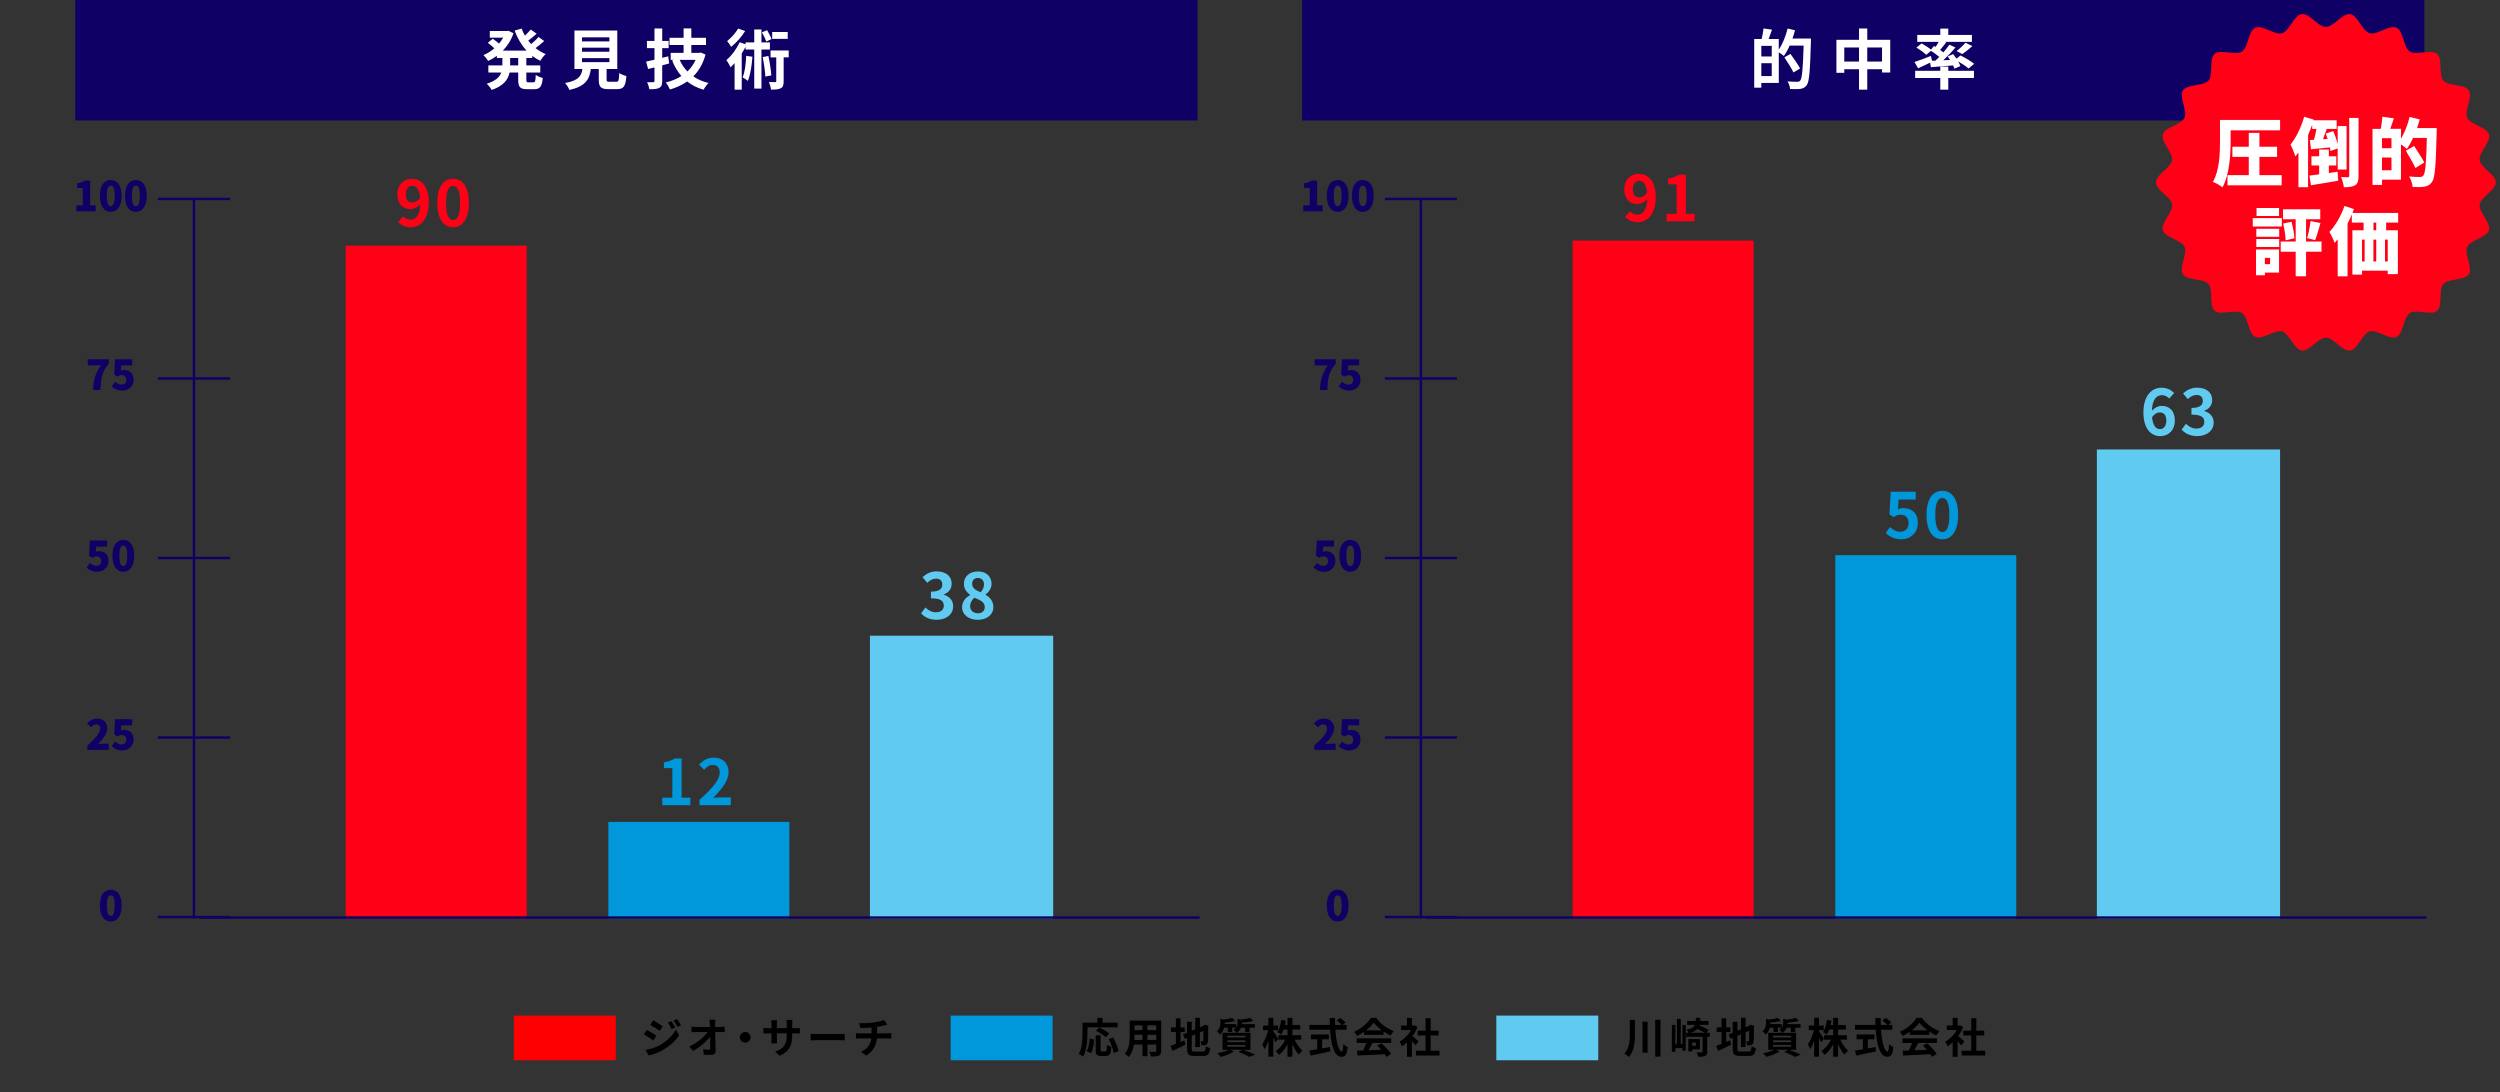 <?xml version="1.0" encoding="UTF-8"?><svg id="_レイヤー_1" xmlns="http://www.w3.org/2000/svg" width="1030.33" height="450.19" viewBox="0 0 1030.33 450.19"><rect x="0" y="0" width="1030.33" height="450.19" fill="#333333" stroke="none"/><defs><style>.cls-1{fill:#ff0017;}.cls-2{fill:#60caf0;}.cls-3{fill:#0097db;}.cls-4{fill:#fff;}.cls-5{fill:red;}.cls-6{fill:none;stroke:#0e0065;stroke-miterlimit:10;}.cls-7{fill:#0e0065;}</style></defs><path class="cls-7" d="M41.6,150.59h-5.44v-2.52h8.67v1.84c-2.92,3.48-3.23,5.86-3.45,10.81h-3.04c.24-4.16.88-6.83,3.26-10.13Z"/><path class="cls-7" d="M46.07,159.21l1.38-1.9c.71.68,1.6,1.21,2.6,1.21,1.22,0,1.99-.66,1.99-1.97s-.77-1.95-1.85-1.95c-.7,0-1.04.14-1.78.61l-1.33-.87.32-6.26h7.1v2.52h-4.5l-.19,2.14c.46-.19.83-.25,1.31-.25,2.14,0,3.94,1.26,3.94,3.99s-2.14,4.49-4.57,4.49c-2.02,0-3.42-.76-4.42-1.75Z"/><path class="cls-7" d="M35.72,233.89l1.38-1.9c.71.68,1.6,1.21,2.6,1.21,1.22,0,1.99-.66,1.99-1.97s-.76-1.95-1.85-1.95c-.7,0-1.04.14-1.78.61l-1.33-.87.32-6.26h7.1v2.52h-4.5l-.19,2.14c.46-.19.83-.25,1.31-.25,2.14,0,3.94,1.26,3.94,3.99s-2.14,4.49-4.57,4.49c-2.02,0-3.42-.76-4.42-1.75Z"/><path class="cls-7" d="M46.34,229.01c0-4.35,1.8-6.49,4.47-6.49s4.49,2.18,4.49,6.49-1.82,6.63-4.49,6.63-4.47-2.28-4.47-6.63ZM52.45,229.01c0-3.45-.73-4.16-1.63-4.16s-1.61.71-1.61,4.16.71,4.28,1.61,4.28,1.63-.82,1.63-4.28Z"/><path class="cls-7" d="M36.01,307.3c3.16-2.87,5.29-5.17,5.29-7,0-1.16-.65-1.78-1.65-1.78-.87,0-1.55.58-2.14,1.22l-1.65-1.63c1.24-1.31,2.4-1.95,4.2-1.95,2.45,0,4.15,1.56,4.15,3.98,0,2.18-1.87,4.57-3.81,6.53.63-.09,1.5-.17,2.06-.17h2.33v2.55h-8.77v-1.73Z"/><path class="cls-7" d="M46.07,307.52l1.38-1.9c.71.68,1.6,1.21,2.6,1.21,1.22,0,1.99-.66,1.99-1.97s-.77-1.95-1.85-1.95c-.7,0-1.04.14-1.78.61l-1.33-.87.32-6.26h7.1v2.52h-4.5l-.19,2.14c.46-.19.83-.25,1.31-.25,2.14,0,3.94,1.26,3.94,3.99s-2.14,4.49-4.57,4.49c-2.02,0-3.42-.76-4.42-1.75Z"/><path class="cls-7" d="M41.17,373.17c0-4.35,1.8-6.49,4.47-6.49s4.49,2.18,4.49,6.49-1.82,6.63-4.49,6.63-4.47-2.28-4.47-6.63ZM47.27,373.17c0-3.45-.73-4.16-1.63-4.16s-1.61.71-1.61,4.16.71,4.28,1.61,4.28,1.63-.82,1.63-4.28Z"/><path class="cls-7" d="M31.44,84.64h2.69v-7.19h-2.33v-1.87c1.36-.26,2.24-.59,3.13-1.14h2.23v10.2h2.28v2.45h-7.99v-2.45Z"/><path class="cls-7" d="M41.17,80.69c0-4.35,1.8-6.49,4.47-6.49s4.49,2.18,4.49,6.49-1.82,6.63-4.49,6.63-4.47-2.28-4.47-6.63ZM47.27,80.69c0-3.45-.73-4.16-1.63-4.16s-1.61.71-1.61,4.16.71,4.28,1.61,4.28,1.63-.82,1.63-4.28Z"/><path class="cls-7" d="M51.52,80.69c0-4.35,1.8-6.49,4.47-6.49s4.49,2.18,4.49,6.49-1.82,6.63-4.49,6.63-4.47-2.28-4.47-6.63ZM57.62,80.69c0-3.45-.73-4.16-1.63-4.16s-1.61.71-1.61,4.16.71,4.28,1.61,4.28,1.63-.82,1.63-4.28Z"/><line class="cls-6" x1="79.94" y1="378.65" x2="79.94" y2="81.65"/><line class="cls-6" x1="65.07" y1="303.96" x2="94.8" y2="303.96"/><line class="cls-6" x1="65.07" y1="377.95" x2="94.8" y2="377.95"/><line class="cls-6" x1="65.07" y1="229.98" x2="94.8" y2="229.98"/><line class="cls-6" x1="65.07" y1="155.99" x2="94.8" y2="155.99"/><line class="cls-6" x1="65.07" y1="82" x2="94.8" y2="82"/><rect class="cls-2" x="358.53" y="261.99" width="75.52" height="116.66"/><rect class="cls-3" x="250.72" y="338.74" width="74.6" height="39.91"/><rect class="cls-1" x="142.46" y="101.23" width="74.6" height="277.42"/><path class="cls-1" d="M166.07,89.19c.7.75,1.9,1.35,3.04,1.35,2.16,0,3.95-1.64,4.11-6.47-.99,1.3-2.63,2.11-3.95,2.11-3.2,0-5.51-1.98-5.51-6.06s2.76-6.42,6.06-6.42c3.64,0,6.92,2.86,6.92,9.54,0,7.28-3.56,10.43-7.38,10.43-2.39,0-4.13-1.01-5.28-2.18l2-2.29ZM173.17,81.38c-.34-3.51-1.66-4.81-3.3-4.81-1.43,0-2.6,1.17-2.6,3.54s1.07,3.33,2.73,3.33c1.04,0,2.24-.57,3.17-2.05Z"/><path class="cls-1" d="M180.21,83.59c0-6.66,2.6-9.91,6.53-9.91s6.5,3.28,6.5,9.91-2.6,10.06-6.5,10.06-6.53-3.43-6.53-10.06ZM189.63,83.59c0-5.38-1.25-6.94-2.89-6.94s-2.91,1.56-2.91,6.94,1.25,7.07,2.91,7.07,2.89-1.66,2.89-7.07Z"/><line class="cls-6" x1="82.06" y1="378.15" x2="494.39" y2="378.15"/><path class="cls-3" d="M272.96,328.75h4.13v-12.17h-3.48v-2.37c1.92-.36,3.25-.86,4.47-1.61h2.83v16.15h3.61v3.09h-11.57v-3.09Z"/><path class="cls-3" d="M288.3,329.63c5.23-4.68,8.32-8.29,8.32-11.26,0-1.95-1.07-3.12-2.89-3.12-1.4,0-2.57.91-3.54,1.98l-2.08-2.08c1.77-1.87,3.48-2.91,6.11-2.91,3.64,0,6.06,2.34,6.06,5.93s-2.89,7.23-6.4,10.66c.96-.1,2.24-.21,3.12-.21h4.19v3.22h-12.9v-2.21Z"/><path class="cls-2" d="M379.61,252.78l1.79-2.42c1.14,1.12,2.55,1.98,4.29,1.98,1.95,0,3.28-.96,3.28-2.68,0-1.9-1.12-3.07-5.3-3.07v-2.76c3.54,0,4.68-1.22,4.68-2.94,0-1.51-.94-2.39-2.57-2.42-1.38.03-2.5.68-3.64,1.72l-1.95-2.34c1.66-1.46,3.51-2.37,5.77-2.37,3.72,0,6.24,1.82,6.24,5.12,0,2.08-1.17,3.59-3.22,4.39v.13c2.18.6,3.85,2.21,3.85,4.73,0,3.54-3.09,5.59-6.76,5.59-3.04,0-5.1-1.14-6.45-2.68Z"/><path class="cls-2" d="M396.51,250.31c0-2.47,1.51-4.06,3.3-5.02v-.13c-1.48-1.07-2.55-2.52-2.55-4.58,0-3.09,2.44-5.07,5.8-5.07s5.59,2.05,5.59,5.12c0,1.9-1.2,3.48-2.47,4.39v.13c1.77.96,3.22,2.52,3.22,5.15,0,2.91-2.57,5.15-6.47,5.15-3.67,0-6.42-2.13-6.42-5.15ZM405.85,250.18c0-2-1.77-2.83-4.26-3.85-1.04.83-1.77,2.13-1.77,3.56,0,1.74,1.43,2.86,3.22,2.86,1.61,0,2.81-.91,2.81-2.57ZM405.54,240.87c0-1.56-.94-2.68-2.55-2.68-1.3,0-2.34.86-2.34,2.39,0,1.82,1.48,2.7,3.51,3.51.94-.99,1.38-2.08,1.38-3.22Z"/><rect class="cls-2" x="864.18" y="185.24" width="75.52" height="193.41"/><rect class="cls-3" x="756.38" y="228.8" width="74.6" height="149.85"/><path class="cls-7" d="M547.25,150.59h-5.44v-2.52h8.67v1.84c-2.92,3.48-3.23,5.86-3.45,10.81h-3.04c.24-4.16.88-6.83,3.26-10.13Z"/><path class="cls-7" d="M551.73,159.21l1.38-1.9c.71.68,1.6,1.21,2.6,1.21,1.22,0,1.99-.66,1.99-1.97s-.77-1.95-1.85-1.95c-.7,0-1.04.14-1.78.61l-1.33-.87.32-6.26h7.1v2.52h-4.5l-.19,2.14c.46-.19.83-.25,1.31-.25,2.14,0,3.94,1.26,3.94,3.99s-2.14,4.49-4.57,4.49c-2.02,0-3.42-.76-4.42-1.75Z"/><path class="cls-7" d="M541.37,233.89l1.38-1.9c.71.68,1.6,1.21,2.6,1.21,1.22,0,1.99-.66,1.99-1.97s-.76-1.95-1.85-1.95c-.7,0-1.04.14-1.78.61l-1.33-.87.32-6.26h7.1v2.52h-4.5l-.19,2.14c.46-.19.83-.25,1.31-.25,2.14,0,3.94,1.26,3.94,3.99s-2.14,4.49-4.57,4.49c-2.02,0-3.42-.76-4.42-1.75Z"/><path class="cls-7" d="M552,229.01c0-4.35,1.8-6.49,4.47-6.49s4.49,2.18,4.49,6.49-1.82,6.63-4.49,6.63-4.47-2.28-4.47-6.63ZM558.1,229.01c0-3.45-.73-4.16-1.63-4.16s-1.61.71-1.61,4.16.71,4.28,1.61,4.28,1.63-.82,1.63-4.28Z"/><path class="cls-7" d="M541.66,307.3c3.16-2.87,5.29-5.17,5.29-7,0-1.16-.65-1.78-1.65-1.78-.87,0-1.55.58-2.14,1.22l-1.65-1.63c1.24-1.31,2.4-1.95,4.2-1.95,2.45,0,4.15,1.56,4.15,3.98,0,2.18-1.87,4.57-3.81,6.53.63-.09,1.5-.17,2.06-.17h2.33v2.55h-8.77v-1.73Z"/><path class="cls-7" d="M551.73,307.52l1.38-1.9c.71.68,1.6,1.21,2.6,1.21,1.22,0,1.99-.66,1.99-1.97s-.77-1.95-1.85-1.95c-.7,0-1.04.14-1.78.61l-1.33-.87.32-6.26h7.1v2.52h-4.5l-.19,2.14c.46-.19.83-.25,1.31-.25,2.14,0,3.94,1.26,3.94,3.99s-2.14,4.49-4.57,4.49c-2.02,0-3.42-.76-4.42-1.75Z"/><path class="cls-7" d="M546.82,373.17c0-4.35,1.8-6.49,4.47-6.49s4.49,2.18,4.49,6.49-1.82,6.63-4.49,6.63-4.47-2.28-4.47-6.63ZM552.92,373.17c0-3.45-.73-4.16-1.63-4.16s-1.61.71-1.61,4.16.71,4.28,1.61,4.28,1.63-.82,1.63-4.28Z"/><path class="cls-7" d="M537.1,84.64h2.69v-7.19h-2.33v-1.87c1.36-.26,2.24-.59,3.13-1.14h2.23v10.2h2.28v2.45h-7.99v-2.45Z"/><path class="cls-7" d="M546.82,80.69c0-4.35,1.8-6.49,4.47-6.49s4.49,2.18,4.49,6.49-1.82,6.63-4.49,6.63-4.47-2.28-4.47-6.63ZM552.92,80.69c0-3.45-.73-4.16-1.63-4.16s-1.61.71-1.61,4.16.71,4.28,1.61,4.28,1.63-.82,1.63-4.28Z"/><path class="cls-7" d="M557.17,80.69c0-4.35,1.8-6.49,4.47-6.49s4.49,2.18,4.49,6.49-1.82,6.63-4.49,6.63-4.47-2.28-4.47-6.63ZM563.28,80.69c0-3.45-.73-4.16-1.63-4.16s-1.61.71-1.61,4.16.71,4.28,1.61,4.28,1.63-.82,1.63-4.28Z"/><line class="cls-6" x1="585.59" y1="378.65" x2="585.59" y2="81.65"/><line class="cls-6" x1="570.73" y1="303.96" x2="600.46" y2="303.96"/><line class="cls-6" x1="570.73" y1="377.95" x2="600.46" y2="377.95"/><line class="cls-6" x1="570.73" y1="229.98" x2="600.46" y2="229.98"/><line class="cls-6" x1="570.73" y1="155.99" x2="600.46" y2="155.99"/><line class="cls-6" x1="570.73" y1="82" x2="600.46" y2="82"/><rect class="cls-1" x="648.11" y="99.15" width="74.6" height="279.49"/><path class="cls-1" d="M671.73,87.11c.7.75,1.9,1.35,3.04,1.35,2.16,0,3.95-1.64,4.11-6.47-.99,1.3-2.63,2.11-3.95,2.11-3.2,0-5.51-1.98-5.51-6.06s2.76-6.42,6.06-6.42c3.64,0,6.92,2.86,6.92,9.54,0,7.28-3.56,10.43-7.38,10.43-2.39,0-4.13-1.01-5.28-2.18l2-2.29ZM678.83,79.31c-.34-3.51-1.66-4.81-3.3-4.81-1.43,0-2.6,1.17-2.6,3.54s1.07,3.33,2.73,3.33c1.04,0,2.24-.57,3.17-2.05Z"/><path class="cls-1" d="M686.86,88.13h4.13v-12.17h-3.48v-2.37c1.92-.36,3.25-.86,4.47-1.61h2.83v16.15h3.61v3.09h-11.57v-3.09Z"/><path class="cls-3" d="M777.16,219.64l1.77-2.44c1.09,1.07,2.44,1.95,4.24,1.95,2,0,3.41-1.27,3.41-3.54s-1.3-3.48-3.25-3.48c-1.14,0-1.77.29-2.89,1.01l-1.74-1.14.52-9.33h10.3v3.2h-6.99l-.36,4.08c.75-.36,1.43-.55,2.31-.55,3.22,0,5.93,1.92,5.93,6.11s-3.17,6.76-6.73,6.76c-3.04,0-5.07-1.2-6.5-2.63Z"/><path class="cls-3" d="M793.98,212.2c0-6.66,2.6-9.91,6.53-9.91s6.5,3.28,6.5,9.91-2.6,10.06-6.5,10.06-6.53-3.43-6.53-10.06ZM803.39,212.2c0-5.38-1.25-6.94-2.89-6.94s-2.91,1.56-2.91,6.94,1.25,7.07,2.91,7.07,2.89-1.66,2.89-7.07Z"/><path class="cls-2" d="M894.01,164.25c-.68-.78-1.85-1.4-2.96-1.4-2.21,0-4.03,1.66-4.19,6.47,1.04-1.27,2.7-2.05,3.95-2.05,3.22,0,5.51,1.92,5.51,6.06s-2.76,6.42-6.03,6.42c-3.67,0-6.92-2.94-6.92-9.72,0-7.18,3.56-10.24,7.44-10.24,2.34,0,4.06.99,5.23,2.18l-2.03,2.29ZM892.81,173.32c0-2.29-1.07-3.35-2.73-3.35-1.04,0-2.18.55-3.15,2.03.36,3.51,1.66,4.86,3.28,4.86,1.43,0,2.6-1.2,2.6-3.54Z"/><path class="cls-2" d="M899.11,177.07l1.79-2.42c1.14,1.12,2.55,1.98,4.29,1.98,1.95,0,3.28-.96,3.28-2.68,0-1.9-1.12-3.07-5.3-3.07v-2.76c3.54,0,4.68-1.22,4.68-2.94,0-1.51-.94-2.39-2.57-2.42-1.38.03-2.5.68-3.64,1.72l-1.95-2.34c1.66-1.46,3.51-2.37,5.77-2.37,3.72,0,6.24,1.82,6.24,5.12,0,2.08-1.17,3.59-3.22,4.39v.13c2.18.6,3.85,2.21,3.85,4.73,0,3.54-3.09,5.59-6.76,5.59-3.04,0-5.1-1.14-6.45-2.68Z"/><line class="cls-6" x1="587.72" y1="378.15" x2="1000.04" y2="378.15"/><rect class="cls-7" x="536.65" width="462.51" height="49.65"/><path class="cls-4" d="M746.36,15.9s0,1.08-.03,1.46c-.35,12.07-.65,16.36-1.75,17.79-.76,1-1.51,1.3-2.59,1.48-1.03.14-2.65.11-4.24.05-.05-.89-.49-2.24-1.05-3.13,1.73.16,3.32.16,4.02.16.54,0,.84-.11,1.19-.46.78-.86,1.13-4.91,1.43-14.44h-5.78c-.7,1.62-1.54,3.1-2.38,4.26-.43-.41-1.35-1.03-2.08-1.51v12.61h-7.21v1.97h-2.92v-20.06h3.05c.35-1.35.67-3.08.78-4.35l3.51.49c-.46,1.35-.94,2.7-1.4,3.86h4.18v4.37c1.57-2.27,2.86-5.53,3.64-8.69l3.05.7c-.27,1.16-.65,2.29-1.05,3.43h7.61ZM730.19,18.89h-4.29v4.37h4.29v-4.37ZM730.19,31.34v-5.29h-4.29v5.29h4.29ZM739.15,29.88c-.76-1.62-2.43-4.26-3.75-6.24l2.51-1.43c1.35,1.86,3.13,4.43,3.97,5.99l-2.73,1.67Z"/><path class="cls-4" d="M779.03,16.41v13.47h-3.37v-1.35h-6.1v8.42h-3.4v-8.42h-6.07v1.48h-3.24v-13.6h9.31v-4.67h3.4v4.67h9.47ZM766.15,25.37v-5.8h-6.07v5.8h6.07ZM775.65,25.37v-5.8h-6.1v5.8h6.1Z"/><path class="cls-4" d="M797.69,24.97c.51-.49,1.03-1,1.54-1.51-.97-.84-2.27-1.78-3.4-2.51l-1.97,1.65c-.84-.86-2.62-2.16-4.05-2.97l2.13-1.75c1.24.67,2.89,1.73,3.89,2.56l1.24-1.51.65.41c.46-.67.89-1.4,1.27-2.08h-8.83v-2.86h9.5v-2.62h3.29v2.62h9.74v2.86h-11.17l.59.22c-.84,1.08-1.73,2.19-2.51,3.1.49.35.94.67,1.35,1,.94-1.11,1.78-2.19,2.46-3.16l2.51,1.16c-1.48,1.75-3.29,3.64-5.02,5.26l2.78-.13c-.3-.51-.65-1-.97-1.46l2.27-.94c.43.57.92,1.21,1.35,1.86l1.65-1.32c1.86.92,4.37,2.4,5.64,3.46l-2.32,1.92c-.92-.81-2.65-2-4.29-2.94.4.7.73,1.38.92,1.94l-2.43,1.08c-.13-.4-.32-.86-.57-1.35-3.27.3-6.56.54-9.15.73l-.32-1.86c-1.7.84-3.48,1.67-4.94,2.32l-1.51-2.59c1.7-.54,4.29-1.54,6.77-2.51l.49,2,1.43-.05ZM802.95,29.18h10.58v2.97h-10.58v4.8h-3.29v-4.8h-10.37v-2.97h10.37v-1.73h3.29v1.73ZM806.38,21.03c1.21-.92,2.73-2.32,3.64-3.43l2.86,1.38c-1.38,1.27-2.94,2.48-4.16,3.32l-2.35-1.27Z"/><rect class="cls-7" x="31" width="462.51" height="49.65"/><path class="cls-4" d="M216.92,23.89v3.05h5.75v2.94h-5.75v2.92c0,.97.11,1.13.86,1.13h2.08c.7,0,.84-.54.94-3.08.67.54,1.97,1.08,2.89,1.27-.32,3.56-1.16,4.64-3.54,4.64h-2.94c-2.92,0-3.64-.94-3.64-3.94v-2.94h-3.56c-.59,2.83-2.38,5.51-7.37,7.18-.4-.73-1.38-1.97-2.05-2.56,3.73-1.13,5.34-2.81,6.02-4.62h-5.34v-2.94h5.78v-3.05h-2.27v-.89c-1.13.84-2.35,1.54-3.59,2.13-.43-.73-1.32-1.84-1.94-2.43,1.57-.65,3.1-1.59,4.48-2.78-.7-.7-1.78-1.62-2.67-2.29l2.02-1.67c.81.57,1.84,1.35,2.59,2,.65-.76,1.21-1.57,1.7-2.43h-5.51v-2.75h7.04l.57-.11,2.16,1c-.94,2.83-2.48,5.24-4.4,7.18h9.77c-2.11-2.27-3.72-5.07-4.91-8.26l2.89-.81c.38,1,.81,1.97,1.35,2.89.89-.81,1.78-1.75,2.4-2.51l2.43,1.73c-1.11,1-2.35,2.05-3.46,2.86.38.49.78.94,1.21,1.4,1.08-.92,2.27-2,3.02-2.92l2.35,1.67c-1.11,1-2.4,2.08-3.56,2.92,1.24,1,2.65,1.84,4.18,2.46-.76.65-1.73,1.92-2.21,2.78-1.19-.57-2.29-1.24-3.32-2.02v.86h-2.46ZM213.57,23.89h-3.32v3.05h3.32v-3.05Z"/><path class="cls-4" d="M254.01,33.69c.92,0,1.08-.46,1.21-3.59.67.51,2.11,1.05,2.94,1.27-.35,4.26-1.19,5.37-3.86,5.37h-3.56c-3.21,0-3.97-.97-3.97-3.99v-4.32h-3.27c-.57,4.29-2.16,7.13-8.83,8.64-.3-.86-1.16-2.19-1.78-2.86,5.53-1.03,6.69-2.83,7.15-5.78h-3.29v-15.84h17.65v15.84h-4.4v4.29c0,.86.16.97,1.19.97h2.81ZM239.87,17.06h11.28v-1.67h-11.28v1.67ZM239.87,21.32h11.28v-1.67h-11.28v1.67ZM239.87,25.62h11.28v-1.67h-11.28v1.67Z"/><path class="cls-4" d="M275.81,26.15c-.94.27-1.92.54-2.89.78v6.45c0,1.57-.3,2.32-1.21,2.83-.89.49-2.19.57-4.08.57-.13-.81-.54-2.08-.92-2.92,1.05.03,2.16.03,2.51.03.4,0,.51-.13.51-.54v-5.56l-2.62.65-.84-3.05c1-.19,2.16-.46,3.46-.78v-4.78h-3.1v-2.97h3.1v-5.13h3.19v5.13h2.65v2.97h-2.65v4l2.48-.62.4,2.94ZM290.76,22.51c-1.03,3.75-2.75,6.69-5.02,8.96,1.75,1.24,3.83,2.13,6.24,2.73-.67.65-1.59,1.94-2.05,2.78-2.62-.78-4.86-1.89-6.72-3.4-2.11,1.46-4.48,2.54-7.1,3.32-.35-.86-1.13-2.21-1.73-2.92,2.38-.57,4.56-1.43,6.45-2.65-1.59-1.81-2.86-3.94-3.83-6.42l.81-.24h-1.4v-2.89h5.32v-3.24h-5.8v-2.97h5.8v-3.86h3.19v3.86h6.05v2.97h-6.05v3.24h3.24l.57-.14,2.05.86ZM280.12,24.67c.76,1.78,1.84,3.4,3.19,4.78,1.4-1.35,2.56-2.94,3.37-4.78h-6.56Z"/><path class="cls-4" d="M313.82,20.41v16.11h-2.97v-16.11h-3.59v-1.11c-.46.92-1,1.86-1.57,2.75v14.9h-2.94v-10.93c-.57.62-1.11,1.21-1.67,1.73-.3-.67-1.16-2.29-1.73-2.97,2.13-1.78,4.21-4.59,5.48-7.37l2.43.84v-.78h3.59v-5.32h2.97v5.32h3.48v2.94h-3.48ZM307.1,12.79c-1.43,2.35-3.7,4.89-5.78,6.53-.38-.67-1.16-1.86-1.65-2.4,1.73-1.32,3.59-3.46,4.54-5.16l2.89,1.03ZM310.1,23.37c-.27,3.75-.84,7.5-1.89,9.96-.46-.38-1.57-1.13-2.16-1.48.97-2.16,1.32-5.53,1.48-8.85l2.56.38ZM315.79,17.11c-.32-1-1.08-2.59-1.78-3.78l2.13-.89c.7,1.16,1.51,2.67,1.84,3.67l-2.19,1ZM316.68,23.05c.57,2.59,1.05,5.83,1.21,8.02l-2.48.49c-.08-2.16-.57-5.48-1.08-8.04l2.35-.46ZM325.05,23.64h-2.08v9.83c0,1.51-.22,2.38-1.16,2.89-.94.51-2.27.57-4.05.57-.08-.89-.46-2.19-.86-3.13,1.11.05,2.24.05,2.56.05.35,0,.46-.08.46-.43v-9.77h-2.35v-2.86h7.48v2.86ZM324.64,16.01h-6.4v-2.81h6.4v2.81Z"/><rect class="cls-5" x="211.75" y="418.56" width="42.02" height="18.41"/><path d="M270.51,426.85l-1.25,1.92c-.98-.69-2.77-1.84-3.92-2.46l1.24-1.89c1.17.62,3.06,1.8,3.93,2.42ZM271.89,430.76c2.92-1.63,5.33-3.99,6.68-6.44l1.32,2.34c-1.58,2.39-4.02,4.55-6.82,6.19-1.75.98-4.23,1.84-5.74,2.11l-1.29-2.25c1.92-.33,3.99-.91,5.84-1.94ZM273.14,422.96l-1.27,1.89c-.96-.67-2.75-1.82-3.88-2.46l1.24-1.89c1.13.62,3.02,1.84,3.92,2.46ZM278.26,423.49l-1.49.64c-.5-1.08-.89-1.82-1.51-2.7l1.43-.6c.5.72,1.19,1.87,1.58,2.66ZM280.67,422.57l-1.46.65c-.55-1.08-.98-1.75-1.61-2.61l1.46-.6c.53.69,1.2,1.8,1.61,2.56Z"/><path d="M296.87,423.24c.57,0,1.37-.07,1.79-.14v2.28c-.55-.02-1.2-.05-1.67-.05h-2.22c.05,2.51.12,5.38.15,7.7.02,1.1-.62,1.74-1.92,1.74-1.05,0-2.01-.03-2.99-.1l-.19-2.23c.77.14,1.7.21,2.29.21.43,0,.6-.22.6-.72,0-1.15,0-2.87-.03-4.64-1.51,1.98-4.3,4.36-7.01,5.81l-1.58-1.79c3.33-1.58,6.17-4,7.56-5.96h-4.69c-.62,0-1.36.03-1.96.07v-2.29c.5.07,1.32.12,1.91.12h5.69c-.02-.45-.03-.86-.05-1.24-.03-.5-.09-1.13-.17-1.74h2.44c-.07.53-.1,1.2-.1,1.74l.02,1.24h2.15Z"/><path d="M307.11,425.3c1.2,0,2.2,1,2.2,2.2s-1,2.2-2.2,2.2-2.2-1-2.2-2.2,1-2.2,2.2-2.2Z"/><path d="M327.76,423.75c.91,0,1.43-.03,1.89-.12v2.29c-.38-.03-.98-.05-1.89-.05h-1.27v.57c0,4.26-1.03,6.86-5.17,8.68l-1.84-1.74c3.32-1.15,4.78-2.65,4.78-6.86v-.65h-4.07v2.34c0,.76.05,1.46.07,1.8h-2.41c.05-.34.1-1.03.1-1.8v-2.34h-1.46c-.86,0-1.48.03-1.86.07v-2.34c.31.05,1,.15,1.86.15h1.46v-1.7c0-.65-.07-1.22-.1-1.55h2.44c-.05.33-.1.88-.1,1.56v1.68h4.07v-1.8c0-.69-.05-1.25-.1-1.6h2.44c-.03.34-.1.91-.1,1.6v1.8h1.27Z"/><path d="M334.12,426.07c.62.05,1.87.1,2.77.1h9.23c.79,0,1.56-.07,2.01-.1v2.7c-.41-.02-1.29-.09-2.01-.09h-9.23c-.98,0-2.13.03-2.77.09v-2.7Z"/><path d="M365.79,425.9c.36,0,1.19-.07,1.56-.1v2.22c-.46-.03-1.05-.07-1.51-.07h-4.45c-.26,2.89-1.5,5.33-4.4,7.06l-2.18-1.48c2.61-1.2,3.99-3.04,4.31-5.58h-4.73c-.53,0-1.17.03-1.61.07v-2.22c.46.05,1.05.1,1.58.1h4.85v-2.44c-1.65.14-3.45.19-4.6.22l-.53-1.99c1.31.03,3.97,0,5.86-.27,1.72-.24,3.47-.64,4.33-1.03l1.41,1.89c-.58.14-1.03.26-1.32.33-.84.22-1.86.41-2.89.57v2.73h4.33Z"/><rect class="cls-3" x="391.79" y="418.56" width="42.02" height="18.41"/><path d="M448.18,425.8c0,2.77-.26,7.01-1.8,9.69-.38-.34-1.29-.93-1.77-1.15,1.41-2.46,1.53-6.07,1.53-8.54v-4.33h6.12v-1.98h2.13v1.98h6.2v1.94h-12.4v2.39ZM447.87,433.22c.72-1.31,1.08-3.3,1.25-5.21l1.84.4c-.19,1.98-.5,4.24-1.27,5.62l-1.82-.81ZM455.53,433.37c.52,0,.62-.4.69-2.77.43.36,1.27.69,1.8.82-.19,2.94-.7,3.76-2.3,3.76h-1.91c-1.82,0-2.25-.6-2.25-2.51v-6h2.03v5.98c0,.62.07.7.55.7h1.39ZM455.72,427.48c-.82-.81-2.63-1.96-4.04-2.68l1.36-1.36c1.37.67,3.23,1.7,4.16,2.51l-1.48,1.53ZM458.73,427.57c1.01,1.79,2.01,4.05,2.29,5.62l-2.01.82c-.22-1.53-1.12-3.92-2.1-5.74l1.82-.7Z"/><path d="M478.54,433.1c0,1.1-.24,1.65-.93,1.96-.7.34-1.75.38-3.3.36-.07-.55-.4-1.43-.65-1.96.96.05,2.1.03,2.41.03.33,0,.45-.1.45-.41v-2.58h-3.62v4.79h-2.06v-4.79h-3.5c-.31,1.87-.93,3.76-2.16,5.1-.33-.38-1.15-1.08-1.62-1.32,1.87-2.06,2.03-5.12,2.03-7.53v-6.13h12.97v12.47ZM470.82,428.58v-2.11h-3.23v.31c0,.55-.02,1.17-.05,1.8h3.28ZM467.59,422.57v1.99h3.23v-1.99h-3.23ZM476.51,422.57h-3.62v1.99h3.62v-1.99ZM476.51,428.58v-2.11h-3.62v2.11h3.62Z"/><path d="M486.53,429.42c.53-.22,1.06-.45,1.58-.67l.46,1.8c-1.82.91-3.78,1.82-5.36,2.56l-.82-2.06c.62-.22,1.37-.52,2.23-.86v-4.83h-2.01v-1.94h2.01v-3.73h1.91v3.73h1.73v1.94h-1.73v4.05ZM495.7,433.37c.94,0,1.12-.4,1.27-2.15.43.31,1.22.64,1.79.74-.27,2.41-.88,3.23-2.89,3.23h-3.66c-2.32,0-2.99-.64-2.99-3.01v-4.42l-.93.4-.76-1.82,1.68-.7v-4.52h1.96v3.68l1.43-.6v-4.74h1.91v3.92l1.36-.58.36-.24.36-.24,1.43.5-.07.34c0,3.26-.03,5.33-.12,6.03-.05.79-.36,1.2-.88,1.43-.5.22-1.24.24-1.79.24-.05-.52-.21-1.29-.43-1.72.29.03.67.03.82.03.21,0,.31-.07.38-.38.03-.27.05-1.53.05-3.97l-1.48.65v6.07h-1.91v-5.24l-1.43.62v5.29c0,1.01.15,1.17,1.2,1.17h3.32Z"/><path d="M512.39,432.64c1.75.62,3.73,1.44,4.9,2.01l-2.37.91c-.98-.57-2.73-1.37-4.47-2.03l1.55-.89h-5.02l1.56.69c-1.43.93-3.62,1.77-5.36,2.25-.36-.4-1.08-1.13-1.51-1.49,1.67-.31,3.54-.86,4.73-1.44h-2.54v-7.01h5.7c-.26-.43-.83-1.01-1.19-1.25.43-.27.76-.57,1-.86h-1.55v1.79h-1.82v-1.79h-1.51c-.26.98-.74,2.03-1.65,2.85-.27-.38-.93-1.03-1.34-1.27,1.25-1.13,1.46-2.54,1.46-3.68v-1.56l1.31.33c1.34-.15,2.71-.41,3.57-.69l1.25,1.2c-1.24.38-2.87.62-4.36.74v.09c0,.15,0,.34-.02.52h4.72v1.39c.5-.65.6-1.34.6-1.99v-1.56l1.37.33c1.43-.17,2.92-.43,3.85-.7l1.24,1.22c-1.32.38-3.09.6-4.69.74v.09c0,.15,0,.33-.02.5h5.38v1.48h-2.17v1.8h-1.82v-1.8h-1.74c-.29.76-.81,1.49-1.68,2.11h5.6v7.01h-2.97ZM505.83,427.58h7.46v-.74h-7.46v.74ZM505.83,429.49h7.46v-.74h-7.46v.74ZM505.83,431.4h7.46v-.76h-7.46v.76Z"/><path d="M525.62,429.54c-.19-.48-.52-1.22-.86-1.94v7.9h-1.99v-6.67c-.46,1.43-1.01,2.7-1.61,3.59-.19-.58-.64-1.51-.96-2.06,1.03-1.32,1.96-3.75,2.46-5.81h-2.11v-1.89h2.23v-3.2h1.99v3.2h1.96v1.89h-1.96v.5c.5.64,1.75,2.61,2.03,3.11l-1.17,1.37ZM533.58,428.48c.76,1.75,1.96,3.5,3.18,4.54-.46.38-1.15,1.1-1.48,1.6-1-1.03-1.92-2.63-2.65-4.35v5.24h-2.01v-5.09c-.94,1.77-2.15,3.32-3.52,4.31-.31-.46-.95-1.19-1.37-1.56,1.61-.98,3.08-2.78,3.97-4.69h-2.83v-1.84h3.76v-2.35h-1.6c-.29.79-.64,1.51-1.01,2.08-.34-.29-1.15-.79-1.6-1.01.86-1.2,1.36-3.11,1.62-5.03l1.87.33c-.1.62-.21,1.22-.34,1.8h1.06v-2.96h2.01v2.96h3.21v1.84h-3.21v2.35h3.64v1.84h-2.7Z"/><path d="M550.33,424.39c.36,5.02,1.41,8.99,2.66,8.99.36,0,.57-.91.65-3.09.46.48,1.22,1,1.79,1.2-.31,3.25-1,4.04-2.63,4.04-2.94,0-4.23-5.09-4.64-11.13h-8.54v-1.99h8.44c-.03-.93-.05-1.89-.05-2.83h2.2c-.02.95-.02,1.91.02,2.83h2.71c-.46-.58-1.32-1.29-2.01-1.8l1.36-1.12c.77.53,1.79,1.34,2.25,1.91l-1.17,1.01h1.62v1.99h-4.66ZM544.9,432.1c1.05-.19,2.15-.4,3.2-.6l.15,1.82c-2.82.62-5.84,1.25-8.06,1.72l-.57-2.06c.88-.14,2.01-.31,3.25-.52v-4.14h-2.59v-1.98h7.37v1.98h-2.75v3.78Z"/><path d="M562.19,425.25c-.91.65-1.91,1.24-2.9,1.72-.24-.5-.77-1.27-1.2-1.72,2.94-1.29,5.65-3.73,6.94-5.76h2.13c1.82,2.53,4.55,4.48,7.27,5.45-.52.53-.96,1.27-1.32,1.87-.94-.45-1.94-1.01-2.89-1.67v1.36h-8.02v-1.25ZM559.14,427.93h14.21v1.89h-7.7c-.5,1.01-1.07,2.08-1.58,3.04,1.65-.05,3.42-.12,5.17-.19-.53-.62-1.12-1.24-1.68-1.75l1.8-.94c1.53,1.34,3.13,3.13,3.93,4.42l-1.91,1.15c-.17-.33-.41-.69-.69-1.07-4.04.22-8.28.4-11.2.53l-.27-1.99,2.59-.09c.46-.96.94-2.1,1.31-3.11h-3.99v-1.89ZM569.47,424.63c-1.32-1-2.51-2.11-3.3-3.18-.74,1.05-1.84,2.16-3.14,3.18h6.44Z"/><path d="M583.42,430.85c-.36-.48-.95-1.17-1.53-1.8v6.48h-2.03v-5.93c-.69.64-1.41,1.2-2.13,1.65-.17-.55-.65-1.55-.96-1.94,1.87-1.01,3.68-2.82,4.81-4.81h-4.16v-1.84h2.44v-3.16h2.03v3.16h.77l.36-.09,1.15.74c-.52,1.31-1.2,2.54-2.03,3.68.82.67,2.15,1.86,2.51,2.2l-1.24,1.67ZM593.27,433.03v1.99h-9.72v-1.99h3.97v-6.29h-3.26v-1.98h3.26v-5.14h2.1v5.14h3.25v1.98h-3.25v6.29h3.66Z"/><rect class="cls-2" x="616.68" y="418.56" width="42.02" height="18.41"/><path d="M673.81,420.33v5.93c0,3.33-.26,6.82-2.54,9.42-.4-.46-1.22-1.15-1.75-1.48,1.96-2.23,2.18-5.12,2.18-7.96v-5.91h2.11ZM679.03,421.07v12.78h-2.1v-12.78h2.1ZM684.33,420.3v15.17h-2.16v-15.17h2.16Z"/><path d="M693.37,422.4h1.39v10.64h-1.39v-1.08h-2.9v1.51h-1.44v-11.06h1.44v7.92h.64v-10.43h1.6v10.43h.67v-7.92ZM704.64,427.29h-1.03v6.17c0,.94-.19,1.44-.86,1.74-.65.29-1.56.33-2.82.33-.09-.53-.43-1.32-.69-1.84.89.03,1.8.03,2.1.03.26,0,.34-.07.34-.29v-6.13h-6.8v-1.68h1c-.17-.43-.55-.98-.84-1.27,2.04-.38,3.01-.96,3.47-1.96h-3.16v-1.62h3.52c.03-.38.05-.81.07-1.27h1.86c-.02.45-.03.88-.07,1.27h3.42v1.62h-3.68l-.07.24c1.29.55,2.96,1.31,3.85,1.84l-1.03,1.15h1.43v1.68ZM697.44,432.45v.89h-1.63v-5.1h4.78v4.21h-3.14ZM702.59,425.61c-.81-.45-1.96-1.03-3.01-1.55-.6.69-1.51,1.19-2.89,1.55h5.89ZM697.44,429.66v1.36h1.49v-1.36h-1.49Z"/><path d="M711.42,429.42c.53-.22,1.06-.45,1.58-.67l.46,1.8c-1.82.91-3.78,1.82-5.36,2.56l-.82-2.06c.62-.22,1.37-.52,2.23-.86v-4.83h-2.01v-1.94h2.01v-3.73h1.91v3.73h1.73v1.94h-1.73v4.05ZM720.6,433.37c.94,0,1.12-.4,1.27-2.15.43.31,1.22.64,1.79.74-.27,2.41-.88,3.23-2.89,3.23h-3.66c-2.32,0-2.99-.64-2.99-3.01v-4.42l-.93.4-.76-1.82,1.68-.7v-4.52h1.96v3.68l1.43-.6v-4.74h1.91v3.92l1.36-.58.36-.24.36-.24,1.43.5-.07.34c0,3.26-.03,5.33-.12,6.03-.05.79-.36,1.2-.88,1.43-.5.22-1.24.24-1.79.24-.05-.52-.21-1.29-.43-1.72.29.03.67.03.82.03.21,0,.31-.07.38-.38.03-.27.05-1.53.05-3.97l-1.48.65v6.07h-1.91v-5.24l-1.43.62v5.29c0,1.01.15,1.17,1.2,1.17h3.32Z"/><path d="M737.28,432.64c1.75.62,3.73,1.44,4.9,2.01l-2.37.91c-.98-.57-2.73-1.37-4.47-2.03l1.55-.89h-5.02l1.56.69c-1.43.93-3.62,1.77-5.36,2.25-.36-.4-1.08-1.13-1.51-1.49,1.67-.31,3.54-.86,4.73-1.44h-2.54v-7.01h5.7c-.26-.43-.83-1.01-1.19-1.25.43-.27.76-.57,1-.86h-1.55v1.79h-1.82v-1.79h-1.51c-.26.98-.74,2.03-1.65,2.85-.27-.38-.93-1.03-1.34-1.27,1.25-1.13,1.46-2.54,1.46-3.68v-1.56l1.31.33c1.34-.15,2.71-.41,3.57-.69l1.25,1.2c-1.24.38-2.87.62-4.36.74v.09c0,.15,0,.34-.02.52h4.72v1.39c.5-.65.6-1.34.6-1.99v-1.56l1.37.33c1.43-.17,2.92-.43,3.85-.7l1.24,1.22c-1.32.38-3.09.6-4.69.74v.09c0,.15,0,.33-.02.5h5.38v1.48h-2.17v1.8h-1.82v-1.8h-1.74c-.29.76-.81,1.49-1.68,2.11h5.6v7.01h-2.97ZM730.72,427.58h7.46v-.74h-7.46v.74ZM730.72,429.49h7.46v-.74h-7.46v.74ZM730.72,431.4h7.46v-.76h-7.46v.76Z"/><path d="M750.52,429.54c-.19-.48-.52-1.22-.86-1.94v7.9h-1.99v-6.67c-.46,1.43-1.01,2.7-1.61,3.59-.19-.58-.64-1.51-.96-2.06,1.03-1.32,1.96-3.75,2.46-5.81h-2.11v-1.89h2.23v-3.2h1.99v3.2h1.96v1.89h-1.96v.5c.5.64,1.75,2.61,2.03,3.11l-1.17,1.37ZM758.47,428.48c.76,1.75,1.96,3.5,3.18,4.54-.46.38-1.15,1.1-1.48,1.6-1-1.03-1.92-2.63-2.65-4.35v5.24h-2.01v-5.09c-.94,1.77-2.15,3.32-3.52,4.31-.31-.46-.95-1.19-1.37-1.56,1.61-.98,3.08-2.78,3.97-4.69h-2.83v-1.84h3.76v-2.35h-1.6c-.29.79-.64,1.51-1.01,2.08-.34-.29-1.15-.79-1.6-1.01.86-1.2,1.36-3.11,1.62-5.03l1.87.33c-.1.62-.21,1.22-.34,1.8h1.06v-2.96h2.01v2.96h3.21v1.84h-3.21v2.35h3.64v1.84h-2.7Z"/><path d="M775.22,424.39c.36,5.02,1.41,8.99,2.66,8.99.36,0,.57-.91.65-3.09.46.48,1.22,1,1.79,1.2-.31,3.25-1,4.04-2.63,4.04-2.94,0-4.23-5.09-4.64-11.13h-8.54v-1.99h8.44c-.03-.93-.05-1.89-.05-2.83h2.2c-.02.95-.02,1.91.02,2.83h2.71c-.46-.58-1.32-1.29-2.01-1.8l1.36-1.12c.77.53,1.79,1.34,2.25,1.91l-1.17,1.01h1.62v1.99h-4.66ZM769.79,432.1c1.05-.19,2.15-.4,3.2-.6l.15,1.82c-2.82.62-5.84,1.25-8.06,1.72l-.57-2.06c.88-.14,2.01-.31,3.25-.52v-4.14h-2.59v-1.98h7.37v1.98h-2.75v3.78Z"/><path d="M787.08,425.25c-.91.65-1.91,1.24-2.9,1.72-.24-.5-.77-1.27-1.2-1.72,2.94-1.29,5.65-3.73,6.94-5.76h2.13c1.82,2.53,4.55,4.48,7.27,5.45-.52.53-.96,1.27-1.32,1.87-.94-.45-1.94-1.01-2.89-1.67v1.36h-8.02v-1.25ZM784.04,427.93h14.21v1.89h-7.7c-.5,1.01-1.07,2.08-1.58,3.04,1.65-.05,3.42-.12,5.17-.19-.53-.62-1.12-1.24-1.68-1.75l1.8-.94c1.53,1.34,3.13,3.13,3.93,4.42l-1.91,1.15c-.17-.33-.41-.69-.69-1.07-4.04.22-8.28.4-11.2.53l-.27-1.99,2.59-.09c.46-.96.94-2.1,1.31-3.11h-3.99v-1.89ZM794.36,424.63c-1.32-1-2.51-2.11-3.3-3.18-.74,1.05-1.84,2.16-3.14,3.18h6.44Z"/><path d="M808.32,430.85c-.36-.48-.95-1.17-1.53-1.8v6.48h-2.03v-5.93c-.69.64-1.41,1.2-2.13,1.65-.17-.55-.65-1.55-.96-1.94,1.87-1.01,3.68-2.82,4.81-4.81h-4.16v-1.84h2.44v-3.16h2.03v3.16h.77l.36-.09,1.15.74c-.52,1.31-1.2,2.54-2.03,3.68.82.67,2.15,1.86,2.51,2.2l-1.24,1.67ZM818.16,433.03v1.99h-9.72v-1.99h3.97v-6.29h-3.26v-1.98h3.26v-5.14h2.1v5.14h3.25v1.98h-3.25v6.29h3.66Z"/><path class="cls-1" d="M1028.6,75.14c0,3.24-6.2,6-6.64,9.12s4.71,7.58,3.82,10.62-7.63,3.99-8.95,6.87,2.38,8.59.66,11.26-8.44,1.66-10.53,4.06-.12,8.9-2.53,11-8.55-.78-11.24.95-2.6,8.51-5.52,9.84-7.97-3.17-11.05-2.26-4.89,7.42-8.08,7.87-6.73-5.3-9.96-5.3-6.85,5.74-9.97,5.3-5.05-6.98-8.08-7.87-8.17,3.58-11.05,2.26-2.85-8.12-5.52-9.84-8.84,1.14-11.24-.95-.44-8.58-2.53-11-8.79-1.37-10.53-4.06,1.99-8.35.66-11.26-8.05-3.78-8.95-6.87,4.28-7.42,3.82-10.62-6.64-5.88-6.64-9.12,6.2-6,6.64-9.12-4.71-7.58-3.82-10.62,7.63-3.99,8.95-6.87-2.38-8.59-.66-11.26,8.44-1.66,10.53-4.06.12-8.9,2.53-11,8.55.78,11.24-.95,2.6-8.51,5.52-9.84,7.97,3.17,11.05,2.26,4.89-7.42,8.08-7.87,6.73,5.3,9.96,5.3,6.85-5.74,9.97-5.3,5.05,6.98,8.08,7.87,8.17-3.58,11.05-2.26,2.85,8.12,5.52,9.84,8.84-1.14,11.24.95.44,8.58,2.53,11,8.79,1.37,10.53,4.06-1.99,8.35-.66,11.26,8.05,3.78,8.95,6.87-4.28,7.42-3.82,10.62,6.64,5.88,6.64,9.12Z"/><path class="cls-4" d="M919.32,58.21c0,5.45-.48,13.83-3.37,19-.84-.7-2.81-1.84-3.94-2.23,2.72-4.74,2.92-11.84,2.92-16.73v-8.81h24.77v4.28h-20.39v4.5ZM940.34,72.19v4.19h-22.32v-4.19h8.77v-7.53h-6.75v-4.19h6.75v-5.72h4.39v5.72h7.28v4.19h-7.28v7.53h9.16Z"/><path class="cls-4" d="M952.93,51.39c-.51,1.41-1.07,2.85-1.7,4.25v21.51h-3.97v-14.32c-.42.58-.84,1.13-1.25,1.65-.33-1.1-1.37-3.7-2.03-4.9,2.3-2.78,4.42-7.13,5.64-11.47l4,1.22-.09.24h9.49v3.58h-4.09c-.51,1.47-1.04,2.94-1.55,4.22l1.91-.12c-.24-.76-.51-1.53-.78-2.2l3.1-1.01c.72,1.62,1.4,3.64,1.82,5.32v-7.4h3.67v17.9h-3.67v-8.69l-3.01,1.07c-.03-.43-.12-.95-.21-1.47-2.78.28-5.52.55-7.79.76l-.39-3.82,1.64-.09c.39-1.35.75-2.97,1.01-4.47h-1.76v-1.77ZM963.4,70.78l.24,3.7c-3.88.7-8.03,1.35-11.22,1.87l-.63-3.98c1.16-.12,2.51-.31,4-.52v-3.67h-3.16v-3.79h3.16v-2.75h4v2.75h3.07v3.79h-3.07v3.12l3.61-.52ZM972.03,48.6v23.89c0,2.02-.3,3.15-1.37,3.82-1.04.7-2.6.86-4.69.86-.12-1.13-.63-3-1.13-4.19,1.16.06,2.39.06,2.81.06.39,0,.54-.12.54-.55v-23.89h3.85Z"/><path class="cls-4" d="M1004.26,52.8s0,1.41-.03,1.93c-.36,13.61-.66,18.57-1.91,20.25-.93,1.35-1.85,1.71-3.16,1.96-1.19.21-3.04.18-4.83.12-.06-1.19-.66-3.09-1.43-4.31,1.91.18,3.7.18,4.51.18.6,0,.93-.12,1.31-.55.87-.95,1.22-5.45,1.46-15.54h-5.67c-.81,1.74-1.67,3.3-2.54,4.56-.54-.49-1.55-1.28-2.45-1.9v14.56h-7.82v2.17h-3.91v-23.13h3.4c.3-1.56.57-3.49.66-4.99l4.75.67c-.51,1.5-1.01,3.03-1.49,4.31h4.42v4.07c1.49-2.48,2.78-5.78,3.55-8.96l4.18,1.01c-.33,1.19-.72,2.39-1.13,3.58h8.15ZM985.6,56.96h-3.91v4.13h3.91v-4.13ZM985.6,70.17v-5.26h-3.91v5.26h3.91ZM995.45,69.26c-.78-1.87-2.57-4.86-3.91-7.13l3.4-1.96c1.34,2.08,3.28,4.99,4.18,6.79l-3.67,2.29Z"/><path class="cls-4" d="M940.41,93.37h-11.97v-3.46h11.97v3.46ZM939.27,112.34h-5.85v1.1h-3.64v-10.62h9.49v9.51ZM929.9,94.29h9.43v3.3h-9.43v-3.3ZM929.9,98.51h9.43v3.3h-9.43v-3.3ZM939.27,89.03h-9.28v-3.3h9.28v3.3ZM933.42,106.28v2.6h2.15v-2.6h-2.15ZM956.76,103.74h-6.36v10.13h-4.27v-10.13h-6.18v-4.19h6.18v-9.18h-5.22v-4.13h15.34v4.13h-5.85v9.18h6.36v4.19ZM944.41,91.38c.6,2.17,1.07,4.96,1.19,6.82l-3.64.83c-.03-1.87-.48-4.74-.98-6.91l3.43-.73ZM950.83,98.14c.6-1.93,1.19-4.86,1.43-7.04l4.09.83c-.75,2.57-1.52,5.26-2.21,7.04l-3.31-.83Z"/><path class="cls-4" d="M983.41,91.75v3.15h4.83v18.08h-4.18v-1.44h-10.6v1.62h-3.97v-18.26h4.63v-3.15h-4.86v-3.37c-.54,1.28-1.13,2.54-1.76,3.79v21.72h-4.06v-15.27c-.42.52-.84,1.01-1.25,1.47-.36-1.04-1.49-3.43-2.18-4.5,2.48-2.57,4.83-6.64,6.21-10.71l3.91,1.29c-.18.52-.39,1.07-.6,1.59h18.83v3.98h-4.95ZM973.47,107.75h1.07v-8.99h-1.07v8.99ZM978.16,98.76v8.99h1.16v-8.99h-1.16ZM979.32,91.75h-1.13v3.15h1.13v-3.15ZM984.07,98.76h-1.13v8.99h1.13v-8.99Z"/></svg>